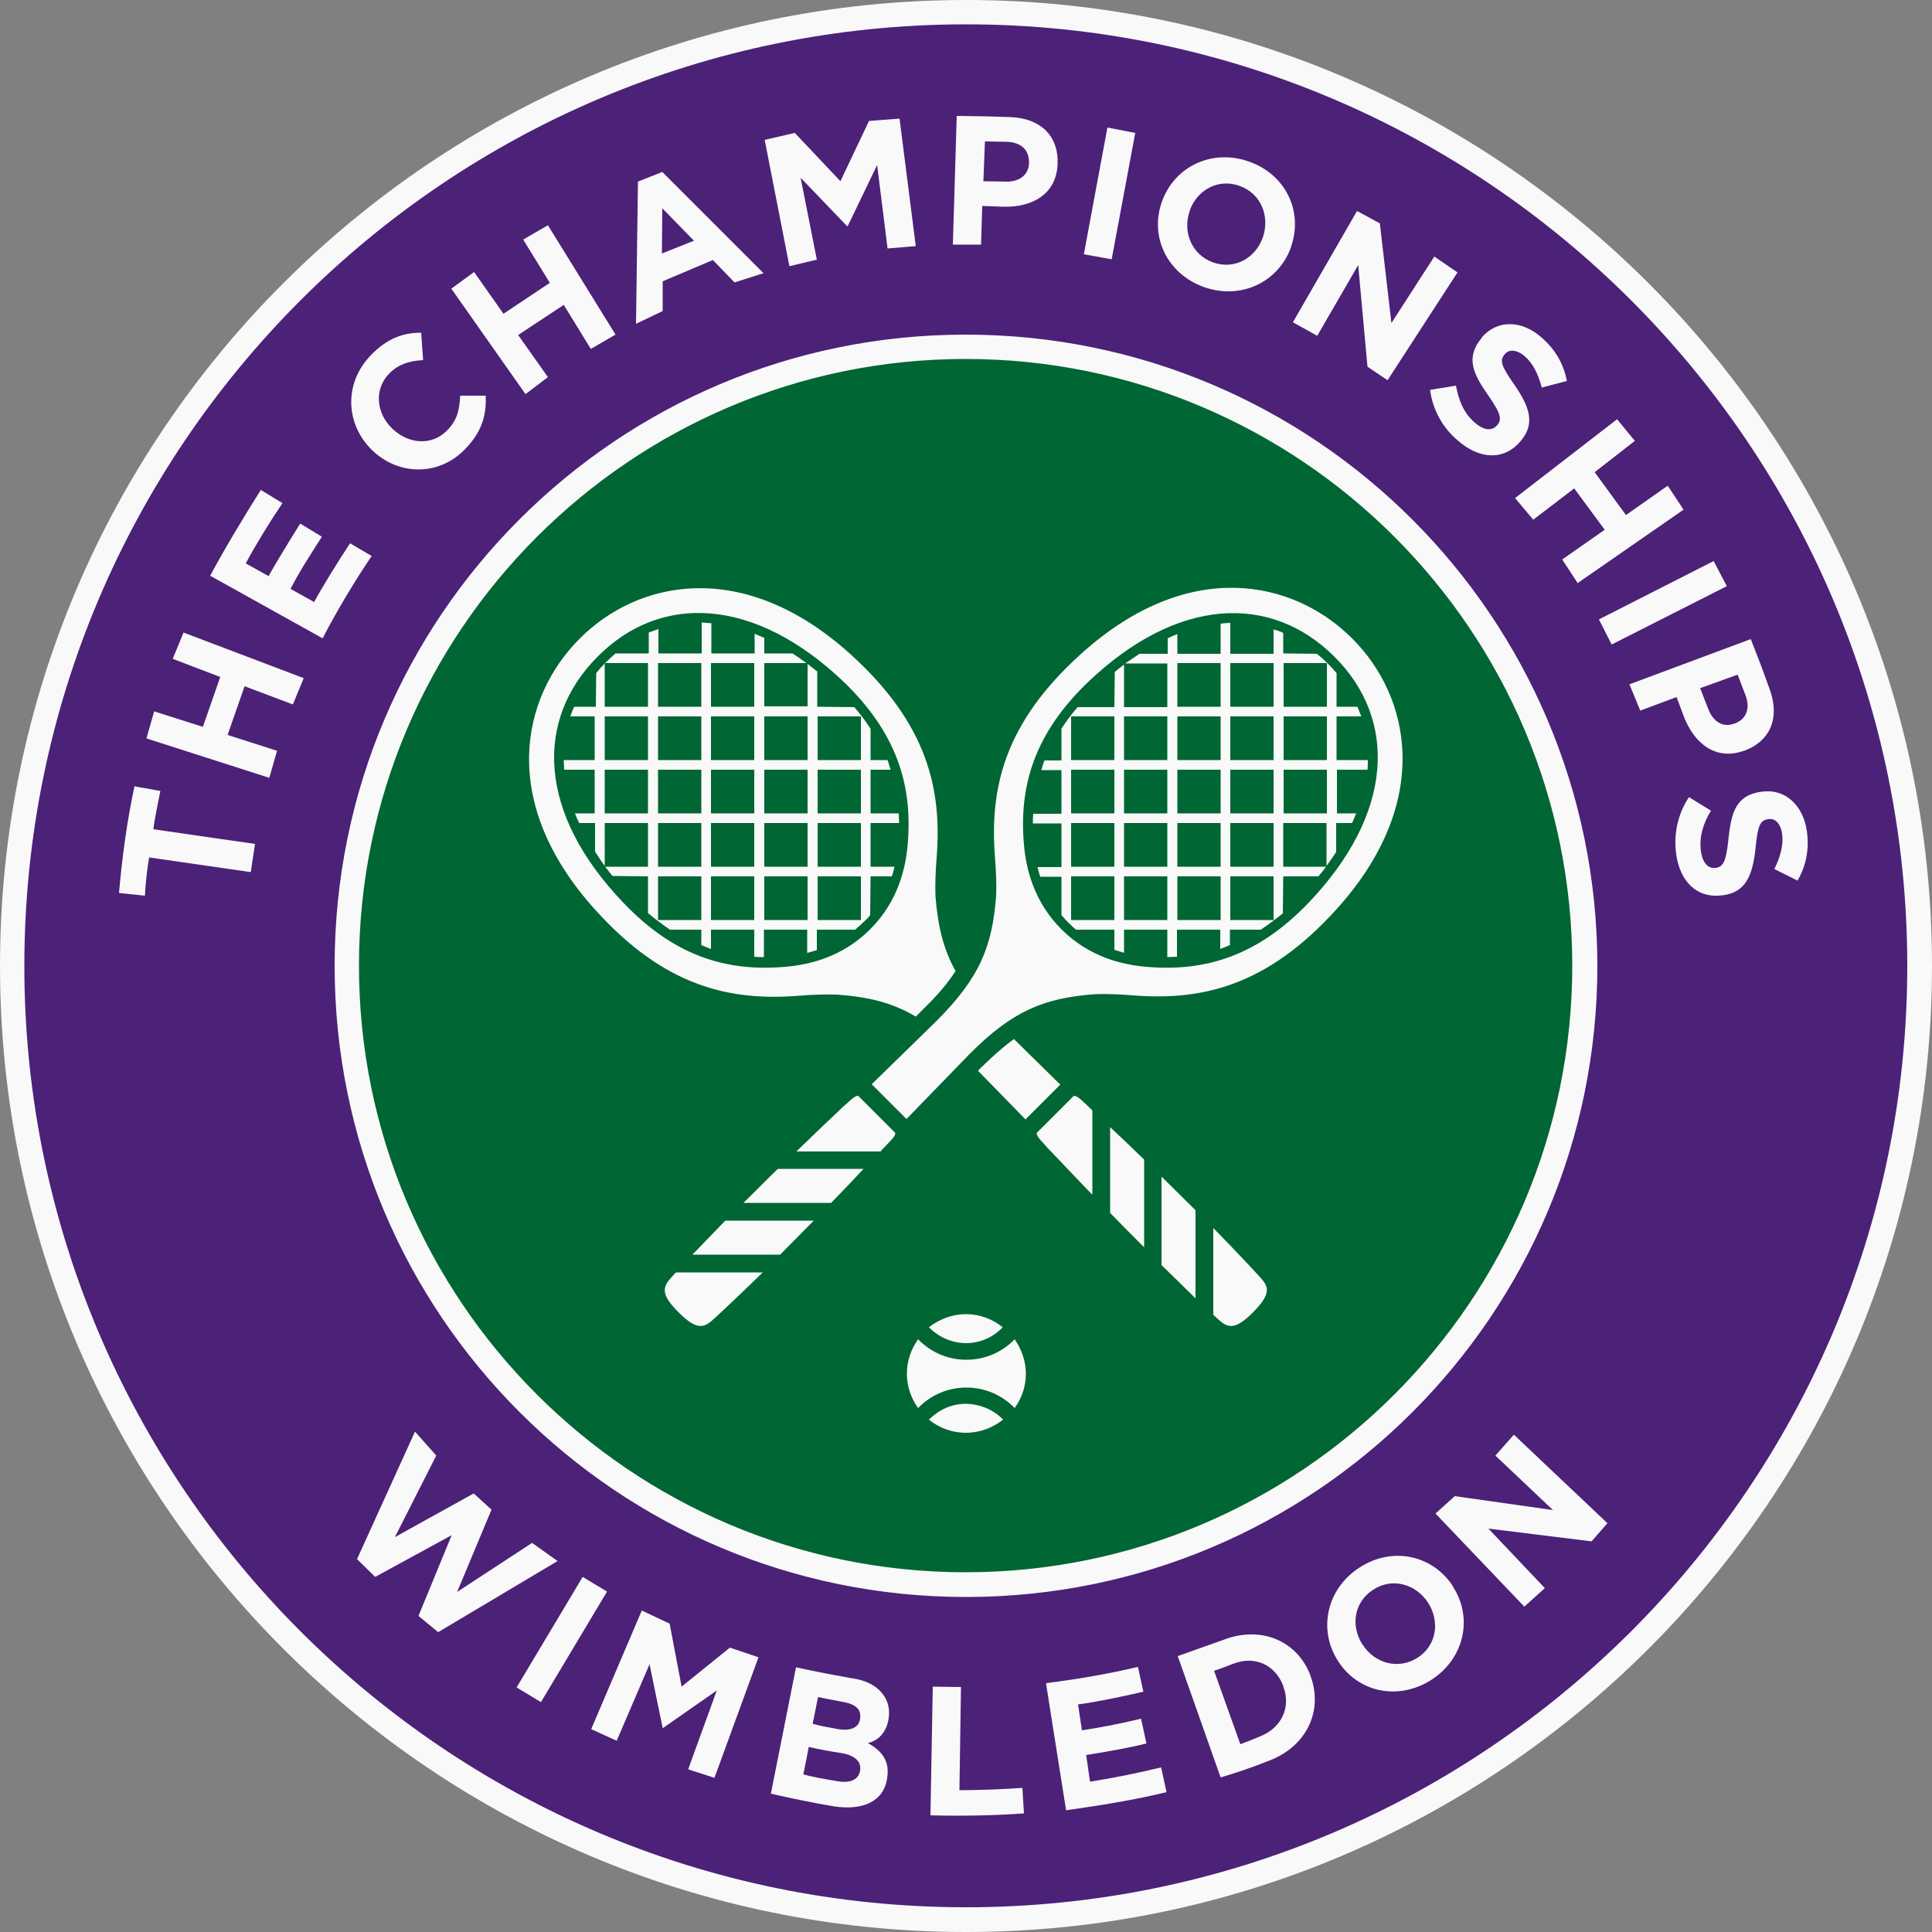 <svg xmlns="http://www.w3.org/2000/svg" viewBox="0 0 500 500"><rect x="0" y="0" width="500" height="500" fill="#808080" stroke="none"/><path fill="#4c2178" d="M250 496.8C113.6 496.8 3.1 386.3 3.1 250 3.1 113.6 113.6 3.1 250 3.1c136.3 0 246.8 110.5 246.8 246.8 0 136.4-110.5 246.9-246.8 246.9"></path><path fill="#063" d="M249.9 410.1c-88.3 0-160.2-71.9-160.2-160.2S161.5 89.7 249.9 89.7c88.3 0 160.2 71.9 160.2 160.2 0 88.4-71.8 160.2-160.2 160.2"></path><path fill="#f9f9f9" d="M251 272.7c10.9-10.9 18.9-14.4 32.3-15.4 3-.1 6.3 0 9.9.3 17.8 1.4 34.6-2.3 52.7-22.3 25-27.7 19.2-55 4-70.1-15.2-15.2-42.4-21-70.1 4-20 18-23.7 34.9-22.3 52.7.3 3.7.4 6.9.3 9.9-1 13.4-4.4 21.3-15.3 32.3l-16.9 16.5 9 9zm14-54.1c-1.4-15.7 3.1-29.1 16.5-42 23.2-22.2 47.4-23 63.8-6.7s15.5 40.6-6.7 63.8c-12.9 13.4-26.3 17.9-42 16.5-5.9-.5-14.6-2.4-21.9-9.7s-9.2-16-9.7-21.9m-17.7 32.7c-3.2-5.7-4.6-11.7-5.2-19.4-.1-3 0-6.3.3-9.9 1.4-17.7-2.3-34.6-22.3-52.7-27.7-25-55-19.2-70.1-4-15.2 15.2-21 42.4 4 70.1 18 20 34.9 23.7 52.7 22.3 3.7-.3 6.9-.4 9.9-.3 8.2.6 14.4 2.1 20.4 5.7l2.2-2.2c3.5-3.4 6.1-6.5 8.1-9.6m-12.4-32.7c-.5 5.9-2.4 14.6-9.7 21.9s-16 9.2-21.9 9.7c-15.7 1.4-29.1-3.1-41.9-16.5-22.3-23.2-23.1-47.4-6.7-63.8 16.3-16.4 40.6-15.5 63.8 6.7 13.3 12.9 17.8 26.3 16.4 42m18.2 58.5 12.3 12.6 9-9-12-11.8c-2.6 1.9-5.2 4.2-8.1 7zm61.8 64c2.5 2.3 4.3 3.7 9.4-1.5 5.2-5.2 3.8-6.9 1.5-9.4-.8-.9-1.7-1.8-2.5-2.7-2.9-3.1-6.1-6.4-9.3-9.7v22.5c.3.2.6.5.9.8m-32.8-54.3-.4-.4c-.8-.8-.9-.8-1.7-1.6-.9-.8-1.5-1.2-2.1-1.2l-9.6 9.6c0 .6.4 1.2 1.2 2.1.8.8.9 1 1.7 1.9l.4.4c3.4 3.5 7.1 7.5 11.1 11.6v-21.8c-.2-.3-.4-.4-.6-.6M250 347.6c3.8 0 7.1-1.6 9.5-4.1-2.6-2.1-5.9-3.4-9.5-3.4s-6.9 1.3-9.6 3.4c2.5 2.5 5.9 4.1 9.6 4.1m0 15.7c-3.8 0-7.1 1.6-9.6 4.1 2.6 2.1 5.9 3.4 9.6 3.4 3.6 0 6.9-1.3 9.6-3.4-2.4-2.5-5.8-4-9.6-4.1m-70.8-38.6h22.7c2.9-2.9 5.8-5.9 8.7-8.8h-22.9c-2.9 3-5.7 5.9-8.5 8.8m13.2-13.4h22.7c2.9-3 5.8-6 8.4-8.8h-22.2c-3 2.9-5.9 5.9-8.9 8.8m-18.3 18.9c-2.3 2.5-3.7 4.3 1.5 9.4 5.1 5.2 6.9 3.8 9.4 1.5.9-.8 1.8-1.7 2.7-2.5 3.1-2.9 6.4-6.1 9.7-9.3H175c-.4.3-.7.6-.9.9m54.3-32.8.4-.4c.8-.8.8-.9 1.6-1.7.8-.9 1.3-1.4 1.3-2.1l-9.6-9.6c-.6 0-1.2.4-2.1 1.2-.8.8-1 .9-1.9 1.7l-.4.4c-3.5 3.3-7.5 7.1-11.6 11.1h21.8c.1-.2.3-.4.5-.6m81 38.6v-22.8c-2.9-2.9-5.9-5.8-8.8-8.7v22.9c3 2.9 5.9 5.8 8.8 8.6m-13.3-13.2v-22.7c-3-2.9-6-5.8-8.8-8.4v22.2c2.8 2.9 5.8 5.9 8.8 8.9m-70.9-86 .1-10h5.5c.3-.8.5-1.7.7-2.5h-6.2V213h7.4c0-.9-.1-1.7-.1-2.5h-7.3v-11.3h5.2c-.3-.8-.5-1.7-.8-2.5h-4.4v-8.1c-1.2-1.9-2.6-3.7-4.2-5.6l-9.6-.1v-9.1c-.8-.7-1.7-1.3-2.5-2v11h-11.2v-11.2h10.9c-1.2-.9-2.4-1.7-3.6-2.5h-7.3v-4c-.8-.4-1.7-.7-2.5-1.1v5.1h-11.2v-7.8c-.8-.1-1.7-.1-2.5-.2v8h-11.2v-6.3c-.8.3-1.7.6-2.5.9v5.4h-8.6c-.9.8-1.8 1.6-2.7 2.5-.8.8-1.6 1.7-2.3 2.6l-.1 8.7h-5.6c-.4.8-.7 1.7-1 2.5h6.3v11.3h-8c0 .8.1 1.7.1 2.5h7.9v11.3h-5.1c.3.8.7 1.7 1.1 2.5h4.1v7.4c.8 1.2 1.6 2.5 2.5 3.7V213h11.2v11.3h-11.1c.6.8 1.3 1.6 1.9 2.4l9.2.1v9.5c1.9 1.6 3.8 3 5.7 4.3h8.1v4c.8.3 1.7.7 2.5 1v-5h11.2v7c.8.1 1.7.1 2.5.1v-7.1h11.2v6c.9-.2 1.7-.5 2.5-.7v-5.3h9.9c.7-.6 1.4-1.2 2.1-1.9.7-.6 1.3-1.2 1.8-1.9m-57.5-26.3h-11.2v-11.3h11.2zm0-13.8h-11.2v-11.3h11.2zm0-13.8h-11.2v-11.3h11.2zm13.8 55.2h-11.2v-11.3h11.2zm0-13.8h-11.2V213h11.2zm0-13.8h-11.2v-11.3h11.2zm0-13.8h-11.2v-11.3h11.2zm0-13.8h-11.2v-11.3h11.2zm13.7 55.2H184v-11.3h11.2zM184 224.3V213h11.2v11.3zm0-13.8v-11.3h11.2v11.3zm0-13.8v-11.3h11.2v11.3zm0-13.8v-11.3h11.2v11.3zm25 55.2h-11.2v-11.3H209zm0-13.8h-11.2V213H209zm0-13.8h-11.2v-11.3H209zm0-13.8h-11.2v-11.3H209zm13.8 41.4h-11.2v-11.3h11.2zm0-13.8h-11.2V213h11.2zm0-13.8h-11.2v-11.3h11.2zm0-13.8h-11.2v-11.3h11.2zM346 210.5v-11.3h7.9c.1-.8.1-1.7.1-2.5h-8.1v-11.3h6.4c-.3-.8-.7-1.7-1-2.5h-5.4v-8.7c-.8-.9-1.5-1.8-2.4-2.6-.9-.9-1.8-1.7-2.7-2.4l-8.7-.1v-5.3c-.8-.4-1.7-.7-2.5-.9v6.3h-11.2v-8c-.8 0-1.7.1-2.5.2v7.8h-11.2v-5.1c-.8.3-1.7.7-2.5 1.1v4h-7.3c-1.2.8-2.4 1.6-3.7 2.5h10.9V183h-11.2v-11c-.8.6-1.6 1.2-2.4 1.9l-.1 9.1h-9.5c-1.6 1.8-3 3.7-4.2 5.6v8.2h-4.4c-.3.8-.6 1.7-.8 2.5h5.2v11.3h-7.3c-.1.8-.1 1.7-.1 2.5h7.4v11.3h-6.2c.2.9.5 1.7.7 2.5h5.5v9.9c.6.7 1.2 1.4 1.8 2 .7.6 1.3 1.3 2 1.8h9.9v5.2c.8.3 1.7.5 2.5.8v-6h11.2v7.1c.9 0 1.7-.1 2.5-.1v-7h11.2v5c.8-.3 1.7-.7 2.5-1v-4h8c1.9-1.3 3.8-2.7 5.7-4.2l.1-9.6h9.1c.7-.8 1.4-1.7 2-2.5h-11.1V213h11.2v11.1c.9-1.2 1.7-2.4 2.5-3.6V213h4.1c.4-.8.7-1.7 1.1-2.5zm-57.6 27.6h-11.2v-11.3h11.2zm0-13.8h-11.2V213h11.2zm0-13.8h-11.2v-11.3h11.2zm0-13.8h-11.2v-11.3h11.2zm2.5-11.3h11.2v11.3h-11.2zm11.2 52.7h-11.2v-11.3h11.2zm0-13.8h-11.2V213h11.2zm0-13.8h-11.2v-11.3h11.2zm13.8 27.6h-11.2v-11.3h11.2zm0-13.8h-11.2V213h11.2zm0-13.8h-11.2v-11.3h11.2zm0-13.8h-11.2v-11.3h11.2zm0-13.8h-11.2v-11.3h11.2zm13.7 55.2h-11.2v-11.3h11.2zm0-13.8h-11.2V213h11.2zm0-13.8h-11.2v-11.3h11.2zm0-13.8h-11.2v-11.3h11.2zm0-13.8h-11.2v-11.3h11.2zm13.8 27.6h-11.2v-11.3h11.2zm0-13.8h-11.2v-11.3h11.2zm0-13.8h-11.2v-11.3h11.2zm-80.8 163.7c-3.2 3.3-7.6 5.3-12.5 5.3s-9.3-2-12.5-5.3c-1.8 2.5-2.9 5.6-2.9 8.9s1.1 6.4 2.9 8.9c3.2-3.3 7.6-5.3 12.5-5.3s9.3 2 12.5 5.3c1.8-2.5 2.9-5.6 2.9-8.9s-1.2-6.4-2.9-8.9M249.9 92.9c86.6 0 157 70.4 157 157s-70.4 157-157 157-157-70.4-157-157 70.5-157 157-157m0-6.3c-90.2 0-163.3 73.1-163.3 163.3S159.7 413.3 250 413.3c90.2 0 163.4-73.1 163.4-163.4-.1-90.2-73.2-163.3-163.5-163.3M107.4 370.5l5.5 6.2-10.7 21.1 20.4-11.3 4.6 4.2-8.9 21.3 19.4-12.7 6.6 4.7-30.9 18.4-5.1-4.2 8.6-20.9-19.8 10.8-4.7-4.6zm43.4 37.6 6.3 3.8-17.1 28.6-6.3-3.8zm15.3 8.7 7.2 3.4 3.1 16.3 12.5-10.1 7.4 2.5-11.4 31.2-6.8-2.2 7.4-20.4-13.9 9.7h-.1l-3.4-16.5-8.5 19.8-6.6-3zm39.9 14.7c5.9 1.3 11 2.2 14.3 2.8 3.8.5 6.6 2 8.2 4.2 1.3 1.7 1.8 3.7 1.5 6v.1c-.5 3.7-2.7 5.9-5.4 6.5 3.6 2 5.7 4.6 5 9v.1c-.9 6-6.2 8.4-13.7 7.3-5.3-.9-10.7-2-16.4-3.3zm10.9 29.5c3.2.5 5.3-.4 5.7-2.8v-.1c.3-2.2-1.3-3.8-4.8-4.4-2.7-.4-6-1-8.5-1.6-.2 1.1-1.2 6.3-1.4 7.1 2 .6 4.8 1.1 9 1.8m0-13.5c3.1.5 5.4-.3 5.7-2.7v-.1c.3-2.2-1-3.6-4.2-4.2s-5.7-1.1-6.7-1.3c-.2.9-1.2 6.2-1.4 6.9 2 .6 3.5.8 6.6 1.4m24.5-11 7.3.1s-.4 25.6-.4 26.7c4 0 11-.2 16.3-.6.1 2.1.4 6.6.4 6.6-7.9.6-17.1.7-24.2.5zm29.3-.9c7.9-1 15.2-2.2 23.8-4.2 0 0 1.2 5.4 1.4 6.4-3.7.9-12.1 2.7-16.9 3.3l1 6.7c4.7-.7 9.9-1.7 15.3-3l1.4 6.4c-4.2 1.1-10.6 2.2-15.6 3l1 6.9c6.2-1 11.8-2.1 18.4-3.7l1.4 6.4c-8.6 2.1-17 3.4-26 4.7zm34.1-7 11.8-4.2c9.8-3.8 19.1.3 22.5 9.1v.1c3.4 8.8-.7 18.2-10.5 22-5.5 2.2-9.1 3.3-12.7 4.4zm21.5 20.7c5.3-2.2 7.9-7.4 5.8-12.9v-.1c-2.1-5.5-7.4-7.9-13-5.7 0 0-3.3 1.3-4.9 1.8.4 1.1 6.8 19 6.8 19s2.7-1 5.3-2.1m20-19.4c-5.2-8-3.1-18.6 5.5-24.2s19-3.2 24.2 4.8v.1c5.2 7.9 3.1 18.5-5.5 24.1-8.7 5.6-19.1 3.2-24.2-4.8m23.3-15.1c-3.2-4.9-9.3-6.6-14.2-3.4-5 3.2-5.9 9.3-2.8 14.2l.1.1c3.1 4.8 9.2 6.5 14.2 3.3 4.9-3.2 5.8-9.3 2.7-14.2m1.9-23.1 5-4.5 25.4 3.6-14.9-14.1 4.8-5.4 24.2 22.9-4.1 4.7-26.7-3.3 14.6 15.4-5.3 4.8zM38.6 221.9c-.5 2.8-.9 6.3-1.1 9.9l-6.7-.7c.8-9.3 2.1-18.8 4-27.6l6.7 1.2c-.6 3.1-1.6 7.7-1.8 9.9 1.2.2 26.3 3.8 26.3 3.8l-1.1 7.3s-24.1-3.5-26.3-3.8M54.4 149c3-5.7 8.7-15.3 13.1-22.2l5.6 3.4c-3.5 5.2-7.1 11.1-9.5 15.6l5.9 3.3c2.2-3.9 5-8.5 8.2-13.6l5.6 3.4c-2.8 4.4-6 9.3-8.1 13.5l6.1 3.4c1.8-3.4 6.3-10.7 9.3-15.2l5.6 3.3c-3.9 5.6-9.5 15-12.7 21.3zm41.8-32.6c-6.8-6.7-7.3-17.3-.1-24.6 4.4-4.5 8.6-5.7 12.9-5.7l.5 7.1c-3.5.2-6.3 1-8.7 3.4-4 4-3.5 10.2.6 14.2l.1.1c4.1 4 10.2 4.6 14.2.5 2.7-2.7 3.2-5.4 3.4-9h6.6c.2 5-.9 9.3-5.4 13.9-6.8 7-17.3 6.8-24.1.1M165.1 47l6.3-2.5 26.2 26.2-7.5 2.4-5.6-5.8-13 5.5v7.7l-6.9 3.3zm14.5 15.3-8.2-8.4-.1 11.7zm18.3-26.1 7.8-1.8 11.8 12.5 7.4-15.6 7.9-.6 4.2 33-7.3.6-2.7-21.6-7.6 15.8h-.2l-12-12.5 4.2 21.2-7.1 1.7zm49.7-6.2 7.2.1 6.7.2c8.6.4 12.5 5.6 12.2 12.1v.1c-.3 7.7-6.5 11.2-14 11l-5.5-.2-.3 10h-7.3zm12.7 17c3.7.1 5.9-1.9 6-4.7v-.1c.1-3.3-1.9-5.3-5.6-5.5l-5.8-.1-.4 10.3zm192.8 118.4 2.6 6.7 2.3 6.3c2.9 8.1-.5 13.7-6.6 15.9h-.1c-7.3 2.6-12.8-1.9-15.5-8.8l-1.9-5.1-9.4 3.5-2.8-6.8zm-11 18.1c1.3 3.4 3.9 4.8 6.6 3.8h.1c3.1-1.1 4.2-3.8 3-7.2l-2.1-5.5-9.7 3.5zM286.6 33l7.2 1.4-6.1 32.7-7.2-1.3zm14.1 19.2c3.2-9 12.8-13.8 22.5-10.4s14.1 13.1 10.9 22.1v.1c-3.2 8.9-12.8 13.7-22.5 10.3-9.7-3.5-14.1-13.2-10.9-22.1m26.1 9.3c1.9-5.5-.4-11.4-6-13.4s-11 1.1-12.9 6.4v.1c-1.9 5.4.5 11.3 6 13.3 5.6 2 11-1.1 12.9-6.4m24.4-6.9 5.9 3.2 3 25.8 11.1-17.2 6 4.1-18.1 27.9-5.2-3.5-2.4-26.3-10.6 18.3-6.3-3.5zm18.9 46.3 6.7-1.1c.7 3.8 2 7.1 4.9 9.6 2.3 2 4.4 2.2 5.7.7l.1-.1c1.2-1.4 1-2.9-2.3-7.6-4-5.7-6-9.9-1.7-15v-.1c4-4.6 10.3-4.5 15.4 0 3.7 3.2 5.8 7 6.6 11.3l-6.5 1.7c-.9-3.5-2.3-6.3-4.4-8.1s-4.1-1.8-5.1-.6l-.1.1c-1.4 1.7-.8 3.1 2.6 8 4 5.8 5.3 10.1 1.5 14.5l-.1.1c-4.3 5-10.6 4.5-16-.2-3.9-3.2-6.6-7.9-7.3-13.2m48.4 7.6 4.6 5.6-10.4 8.1 8.1 11.1 10.8-7.6 4.1 6.2-27.4 19-4-6.1 11-7.7-7.9-10.7-10.6 8.1-4.7-5.6zM116.8 74.7l5.9-4.3 7.6 10.8 12-8-6.9-11.2 6.4-3.7 17.5 28.3-6.4 3.7-7-11.4-11.8 7.8 7.7 10.9-5.8 4.4zM37.9 191.1l2-7 12.6 4 4.5-12.9-12.3-4.7 2.8-6.8 31.1 11.8-2.8 6.8-12.5-4.7-4.4 12.6 12.8 4.1-2 7zm405.6-45.9 3.4 6.5-29.8 15.1-3.3-6.5zm-6.4 61.1 5.7 3.5c-2 3.3-3.1 6.7-2.6 10.5.4 3 1.9 4.6 3.8 4.3h.1c1.8-.3 2.6-1.5 3.2-7.3.7-6.9 1.9-11.5 8.5-12.4h.1c6-.9 10.7 3.4 11.7 10.1.7 4.8-.2 9.1-2.4 12.9l-6-3c1.6-3.2 2.4-6.3 2-9.1s-1.9-4.1-3.5-3.8h-.1c-2.2.3-2.7 1.8-3.3 7.8-.8 7-2.6 11.1-8.4 11.9h-.1c-6.6.9-11-3.5-12-10.6-.7-5 .3-10.3 3.3-14.8M250 500C112.2 500 0 387.9 0 250S112.2 0 250 0s250 112.2 250 250-112.2 250-250 250m0-493.7C115.6 6.3 6.3 115.6 6.3 250c0 134.3 109.3 243.6 243.7 243.6 134.3 0 243.6-109.3 243.6-243.6C493.6 115.6 384.3 6.3 250 6.3"></path></svg>